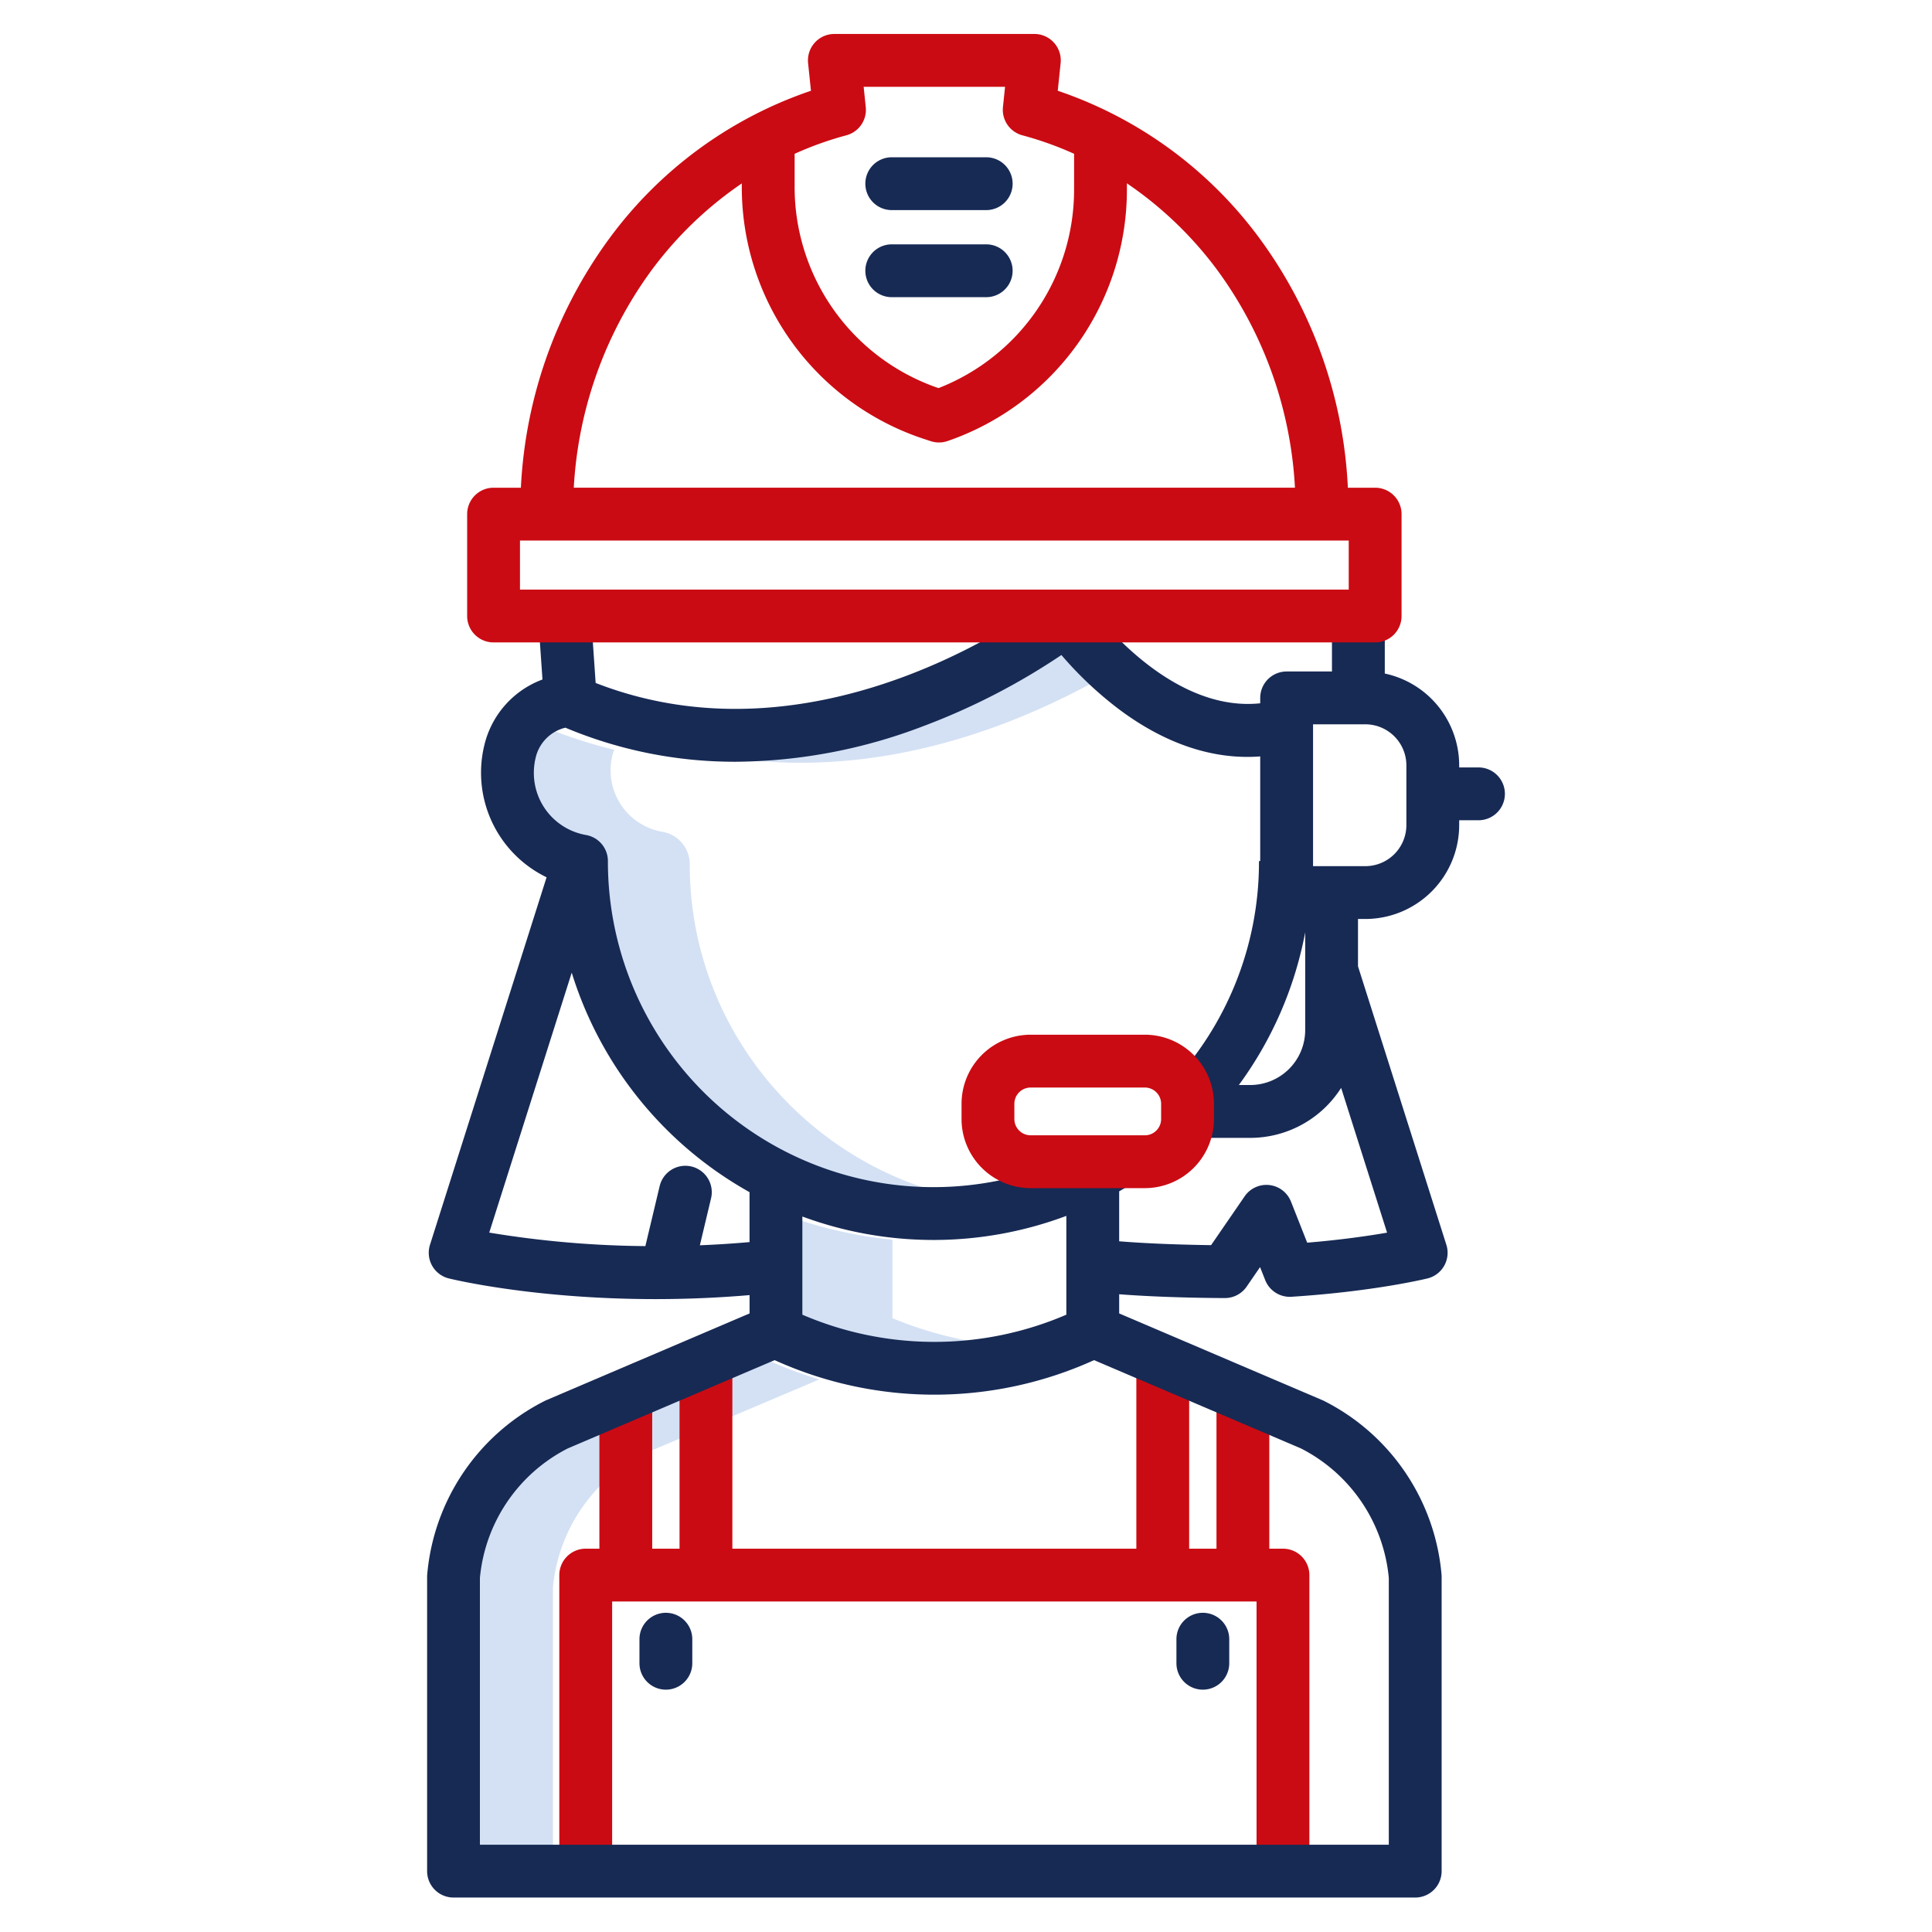 <?xml version="1.0"?>
<svg xmlns="http://www.w3.org/2000/svg" id="Layer_1" data-name="Layer 1" viewBox="0 0 512 512" width="512" height="512"><title>Customer service Female</title><path d="M212.179,202.14c17.613,0,35.856-3.51,54.221-10.524a191.482,191.482,0,0,0,24.217-11.283,97.19,97.19,0,0,1-10.314-8.952,191.948,191.948,0,0,1-38.821,20.235,157.5,157.5,0,0,1-41.685,9.933Q205.927,202.139,212.179,202.14Z" style="fill:#d4e1f4"/><path d="M182.79,229.12v-.149a8.676,8.676,0,0,0-7.217-8.531,16.537,16.537,0,0,1-13.284-20.246,11.377,11.377,0,0,1,.485-1.508,121.982,121.982,0,0,1-18.266-5.93,10.106,10.106,0,0,0-7.137,7.438,16.537,16.537,0,0,0,13.284,20.246,8.676,8.676,0,0,1,7.217,8.531v.149c0,49.816,40.811,90.344,90.974,90.344A91.913,91.913,0,0,0,261.3,318.6C217.018,312.542,182.79,274.737,182.79,229.12Z" style="fill:#d4e1f4"/><path d="M236.5,349.324v-20.8a115.629,115.629,0,0,1-26.565-5.85v26.653a100.244,100.244,0,0,0,51.818,6.793A99.41,99.41,0,0,1,236.5,349.324Z" style="fill:#d4e1f4"/><path d="M170.7,385.235l46.444-19.683a110.19,110.19,0,0,1-13.295-4.927l-58.067,24.61A44.412,44.412,0,0,0,121.617,420.6v73.751h24.918V420.6A44.412,44.412,0,0,1,170.7,385.235Z" style="fill:#d4e1f4"/><path d="M340,410.416h-3.62V367.505h-14v42.911h-7.238V356.885h-14v53.531H194.083V359.009h-14v51.407h-7.239V367.505h-14v42.911h-3.619a7,7,0,0,0-7,7V496h14V424.416H333V496h14V417.416A7,7,0,0,0,340,410.416Z" style="fill:#cb0b13"/><path d="M318.765,427.407a7,7,0,0,0-7,7v6.371a7,7,0,0,0,14,0v-6.371A7,7,0,0,0,318.765,427.407Z" style="fill:#172a54"/><path d="M176.464,427.407a7,7,0,0,0-7,7v6.371a7,7,0,0,0,14,0v-6.371A7,7,0,0,0,176.464,427.407Z" style="fill:#172a54"/><path d="M382.048,495.867v-78q0-.291-.025-.582a57.085,57.085,0,0,0-31.172-46.043c-.126-.063-.254-.122-.383-.178l-53.874-22.992v-5.082c12.665.985,27.3,1.008,28.015,1.009h0a7,7,0,0,0,5.769-3.034l3.553-5.169,1.364,3.451a7.009,7.009,0,0,0,6.958,4.412c21.776-1.4,35.476-4.722,36.049-4.862a7,7,0,0,0,5-8.915l-23.417-73.8V243.541h1.938a24.905,24.905,0,0,0,24.877-24.877v-1.287h5.114a7,7,0,0,0,0-14h-5.114v-.55a24.918,24.918,0,0,0-19.715-24.335V163.013a7,7,0,0,0-14,0V177.95H340.972a7,7,0,0,0-7,7v1.429c-24.961,2.649-45.39-26.061-45.61-26.373a7,7,0,0,0-10.11-1.481c-.6.475-59.211,46.314-120.4,22.466L156.6,162.764l-13.967.963,1.128,16.349a24.629,24.629,0,0,0-15.4,17.389,30.79,30.79,0,0,0,16.49,35.025l-30.9,97.393a7,7,0,0,0,5,8.914c1.172.289,22.756,5.48,54.76,5.48,7.746,0,16.109-.309,24.933-1.061v4.857l-53.874,22.992c-.129.056-.257.115-.383.178a57.082,57.082,0,0,0-31.173,46.044c-.017.193-.024.387-.024.581v78a7,7,0,0,0,7,7H375.048A7,7,0,0,0,382.048,495.867ZM347.972,191.95h13.856a10.889,10.889,0,0,1,10.877,10.877v15.837a10.889,10.889,0,0,1-10.877,10.877H347.972Zm-2.082,55.136v25.895a14.574,14.574,0,0,1-14.558,14.558h-3.025A99.55,99.55,0,0,0,345.89,247.086ZM141.475,204.8a16.844,16.844,0,0,1,.479-4,10.644,10.644,0,0,1,7.878-7.956,115.755,115.755,0,0,0,45.24,9.028,141.521,141.521,0,0,0,49.621-9.438,177.262,177.262,0,0,0,36.592-18.847,97.785,97.785,0,0,0,15.284,14.4c12.32,9.215,25.04,13.409,37.4,12.471v27.727h-.328v.149a85.9,85.9,0,0,1-23.821,59.529l4.5,4.293a6.983,6.983,0,0,0,6.572,9.39h10.434a28.553,28.553,0,0,0,24.09-13.25l12.175,38.37c-4.946.856-12.193,1.912-21.169,2.657l-4.3-10.889a7,7,0,0,0-12.278-1.393l-8.893,12.935c-5.357-.07-15.634-.3-24.359-1.025V315.709q1.608-.908,3.186-1.872l-7.326-11.93A86.294,86.294,0,0,1,161.1,228.327v-.141a7,7,0,0,0-5.793-6.9A16.7,16.7,0,0,1,141.475,204.8ZM282.594,322.221v26.184a88.494,88.494,0,0,1-69.959,0V322.39a100.285,100.285,0,0,0,69.959-.169Zm-97.121,7.794,2.951-12.394a7,7,0,1,0-13.619-3.242l-3.775,15.852a265.408,265.408,0,0,1-41.375-3.58l21.859-68.888a100.766,100.766,0,0,0,47.121,58.172v13.231C194.119,329.568,189.727,329.842,185.473,330.015ZM368.048,488.867H127.181v-70.7a43.01,43.01,0,0,1,23.277-34.316l54.829-23.4a102.465,102.465,0,0,0,84.654,0l54.83,23.4a43.012,43.012,0,0,1,23.277,34.315Z" style="fill:#172a54"/><path d="M261.357,64.755H236.325a7,7,0,0,0,0,14h25.032a7,7,0,0,0,0-14Z" style="fill:#172a54"/><path d="M261.357,41.678H236.325a7,7,0,0,0,0,14h25.032a7,7,0,0,0,0-14Z" style="fill:#172a54"/><path d="M303.4,314.868a18.328,18.328,0,0,0,18.308-18.306v-4.045A18.329,18.329,0,0,0,303.4,274.209H273.127a18.329,18.329,0,0,0-18.308,18.308v4.045a18.328,18.328,0,0,0,18.308,18.306Zm-34.584-18.306v-4.045a4.313,4.313,0,0,1,4.308-4.308H303.4a4.313,4.313,0,0,1,4.308,4.308v4.045a4.312,4.312,0,0,1-4.308,4.306H273.127A4.312,4.312,0,0,1,268.819,296.562Z" style="fill:#cb0b13"/><path d="M364.429,129.25H357.2a121.2,121.2,0,0,0-23.3-65.936,110.288,110.288,0,0,0-53.585-39.263l.762-7.328A7,7,0,0,0,274.115,9h-53a7,7,0,0,0-6.963,7.723l.761,7.329a110.216,110.216,0,0,0-53.589,39.36,121.555,121.555,0,0,0-23.284,65.838H130.8a7,7,0,0,0-7,7v27a7,7,0,0,0,7,7H364.429a7,7,0,0,0,7-7v-27A7,7,0,0,0,364.429,129.25ZM224.271,35.865a7,7,0,0,0,5.165-7.488L228.877,23h37.474l-.559,5.377a7,7,0,0,0,5.165,7.488,88.961,88.961,0,0,1,13.687,4.894v9.513a56.458,56.458,0,0,1-35.926,52.581,56.3,56.3,0,0,1-38.134-53.388v-8.7A88.567,88.567,0,0,1,224.271,35.865ZM172.582,71.732a99.171,99.171,0,0,1,24-23.12v.853a70.266,70.266,0,0,0,48.644,66.981l1.444.471a6.993,6.993,0,0,0,4.446-.036,70.458,70.458,0,0,0,47.526-66.609V48.586a99.024,99.024,0,0,1,24.007,23.062,107.073,107.073,0,0,1,20.529,57.6H152.06A107.4,107.4,0,0,1,172.582,71.732Zm184.847,84.513H137.8v-13H357.429Z" style="fill:#cb0b13"/></svg>
